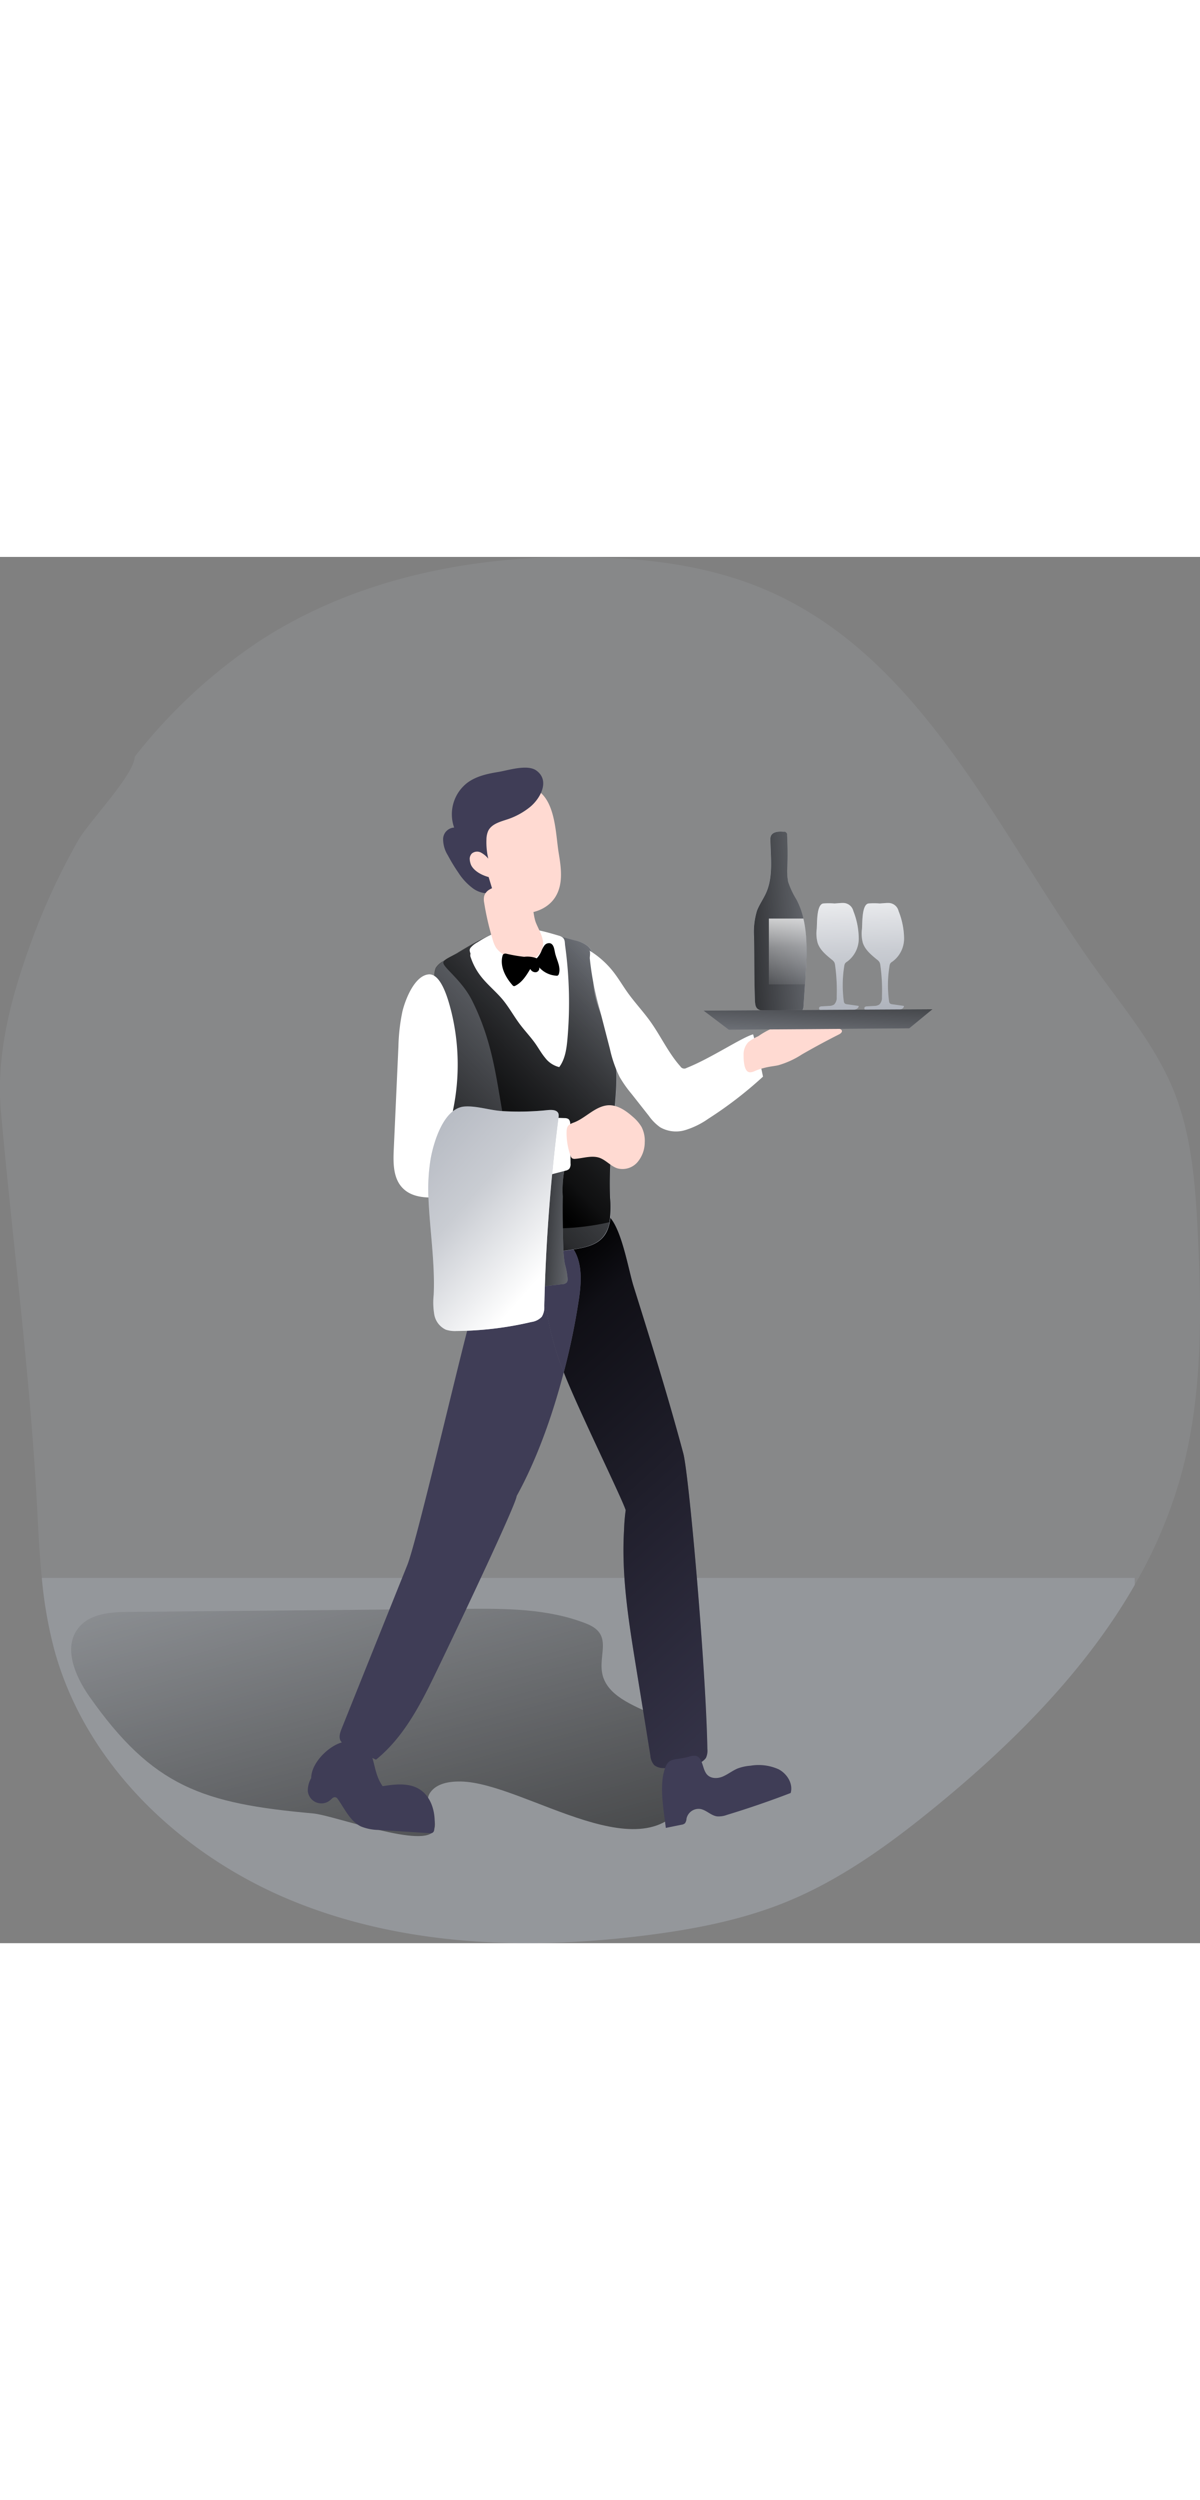<svg xmlns="http://www.w3.org/2000/svg" xmlns:xlink="http://www.w3.org/1999/xlink" class="illustrations_image" data-imageid="waiter-monochromatic" data-name="Layer 1" style="width:166px" viewBox="0 0 299.38 345.76"><rect x="0" y="0" width="299.38" height="345.76" fill="#808080" stroke="none"/><defs><linearGradient id="a" x1="183.05" x2="138.13" y1="401.58" y2="235.7" gradientUnits="userSpaceOnUse"><stop offset=".01"/><stop offset=".12" stop-opacity=".75"/><stop offset="1" stop-opacity="0"/></linearGradient><linearGradient xlink:href="#a" id="c" x1="175.03" x2="274.1" y1="191.2" y2="300.64"/><linearGradient xlink:href="#a" id="d" x1="167.44" x2="228.49" y1="156.25" y2="96.35"/><linearGradient xlink:href="#a" id="e" x1="176.61" x2="225.19" y1="146.38" y2="98.71"/><linearGradient xlink:href="#a" id="f" x1="187.77" x2="210.04" y1="167.49" y2="169.03"/><linearGradient xlink:href="#a" id="g" x1="236.82" x2="277.25" y1="93.77" y2="91.21"/><linearGradient id="h" x1="266.63" x2="265.1" y1="120.33" y2="79.88" gradientUnits="userSpaceOnUse"><stop offset=".02" stop-color="#fff" stop-opacity="0"/><stop offset=".49" stop-color="#fff" stop-opacity=".39"/><stop offset="1" stop-color="#fff"/></linearGradient><linearGradient id="b" x1="277.9" x2="276.37" y1="119.9" y2="79.45" gradientUnits="userSpaceOnUse"><stop offset=".02" stop-color="#fff" stop-opacity="0"/><stop offset=".5" stop-color="#fff" stop-opacity=".39"/><stop offset="1" stop-color="#fff"/></linearGradient><linearGradient id="i" x1="147.89" x2="194.22" y1="137.33" y2="178.29" gradientUnits="userSpaceOnUse"><stop offset=".02" stop-color="#fff" stop-opacity="0"/><stop offset=".58" stop-color="#fff" stop-opacity=".39"/><stop offset="1" stop-color="#fff"/></linearGradient><linearGradient xlink:href="#b" id="j" x1="253.58" x2="252.63" y1="111.63" y2="86.45"/><linearGradient xlink:href="#a" id="k" x1="204.66" x2="203.12" y1="102.43" y2="130.85"/></defs><path fill="#a7acb6" d="M294.56 229.4a118 118 0 0 1-11.47 27c-12.21 21.31-30.39 39.51-49.58 55.21-11.53 9.43-23.73 18.31-37.53 23.91-11.06 4.48-22.89 6.75-34.73 8.25-29.61 3.75-60.51 2.73-88.15-8.53s-51.66-33.84-59.54-62.63a107.88 107.88 0 0 1-3.13-17.95c-.55-5.43-.83-10.92-1.11-16.37-1.7-33.67-6.08-66.51-9.08-99.84-1.33-14.7 2.71-29.31 7.76-43a167 167 0 0 1 11.59-24.9c2.47-4.33 14-16.36 14-20.69a132.87 132.87 0 0 1 31.33-29c24.32-15.79 54-21.5 82.91-20.8 15 .36 30.17 2.41 43.9 8.45 38.86 17.07 57.25 60.42 82.06 94.85 6.86 9.52 14.5 18.7 18.95 29.56 4.58 11.21 5.48 23.54 6.08 35.63 1 20.4 1.22 41.18-4.26 60.85z" class="target-color" opacity=".18" style="isolation:isolate"/><path fill="#a7acb6" d="M283.09 254.66v1.77c-12.21 21.31-30.39 39.51-49.58 55.21-11.53 9.43-23.73 18.31-37.53 23.91-11.06 4.48-22.89 6.75-34.73 8.25-29.61 3.75-60.51 2.73-88.15-8.53s-51.66-33.87-59.54-62.66a107.88 107.88 0 0 1-3.13-17.95z" class="target-color" opacity=".41" style="isolation:isolate"/><path fill="url(#a)" d="M203.11 267.77c-9.69-3.85-20.43-3.8-30.87-3.71l-83.2.76c-4.57 0-9.76.37-12.64 3.91-4 4.83-.94 12.06 2.64 17.17 15.86 22.57 28.29 26.71 55.77 29.18 5.48.49 28.56 9.23 30.27 4 1.11-3.39-3-6.24-1-9.18 1.59-2.32 4.78-2.82 7.59-2.78 16.18.24 47.25 24.6 57.28 2.85 4.05-8.79.17-14.12-7.31-18.46-4.45-2.59-11.83-4.52-14.12-9.7-2.42-5.43 2.92-11.13-4.41-14.04z" transform="translate(-56.76 -1.69)"/><path fill="#3f3d56" d="M140.64 203.38c-2.77 10.65-6.7 21.73-11.74 30.85-.12 2-13.69 30.65-19.65 43-4 8.33-8.25 16.95-15.45 22.76l-7.05-3.35a3.62 3.62 0 0 1-1.76-1.32c-.54-.95-.14-2.12.27-3.13q8.17-20.38 16.37-40.78c2.24-5.59 11.85-46.75 15.19-59.43 2.48-9.39 3.75-24.89 16.48-24.14a15.58 15.58 0 0 1 5.64 1.33 12.19 12.19 0 0 0-.71 1c-2.78 4.84-2.86 10.77-2.1 16.3a74.33 74.33 0 0 0 4.51 16.91z"/><path fill="#3f3d56" d="M144.44 184.97a173 173 0 0 1-3.8 18.41 74.33 74.33 0 0 1-4.51-16.86c-.76-5.53-.68-11.46 2.1-16.3a12.19 12.19 0 0 1 .71-1 9.74 9.74 0 0 1 3.33 2.45c3.06 3.47 2.85 8.69 2.17 13.3z"/><path fill="#3f3d56" d="M176.11 299.57a3.85 3.85 0 0 1-2.23 1.45 21.83 21.83 0 0 1-8.37 1.07 3.75 3.75 0 0 1-2.26-.71 4.06 4.06 0 0 1-1-2.46q-1.77-11-3.56-22c-1.83-11.3-3.69-22.75-3-34.23a47.68 47.68 0 0 1 .41-4.94c-1-3.12-12-25.48-15.44-34.37a173 173 0 0 0 3.8-18.41c.68-4.61.89-9.83-2.17-13.35a9.74 9.74 0 0 0-3.33-2.45c2.59-3.37 8.79-7.87 12.58-5 3.44 2.6 5.22 13.61 6.5 17.67 4.39 14 8.66 27.66 12.44 41.79 1.39 5.21 5.62 53 6 73.69a4.25 4.25 0 0 1-.37 2.25z"/><path fill="url(#c)" d="M232.87 301.26a3.85 3.85 0 0 1-2.23 1.45 21.83 21.83 0 0 1-8.37 1.07 3.75 3.75 0 0 1-2.26-.71 4.06 4.06 0 0 1-1-2.46q-1.77-11-3.56-22c-1.83-11.3-3.69-22.75-3-34.23a47.68 47.68 0 0 1 .41-4.94c-1-3.12-12-25.48-15.44-34.37a173 173 0 0 0 3.8-18.41c.68-4.61.89-9.83-2.17-13.35a9.74 9.74 0 0 0-3.33-2.45c2.59-3.37 8.79-7.87 12.58-5 3.44 2.6 5.22 13.61 6.5 17.67 4.39 14 8.66 27.66 12.44 41.79 1.39 5.21 5.62 53 6 73.69a4.25 4.25 0 0 1-.37 2.25z" transform="translate(-56.76 -1.69)"/><path fill="#3f3d56" d="M144.44 184.97a173 173 0 0 1-3.8 18.41 74.33 74.33 0 0 1-4.51-16.86c-.76-5.53-.68-11.46 2.1-16.3a12.19 12.19 0 0 1 .71-1 9.74 9.74 0 0 1 3.33 2.45c3.06 3.47 2.85 8.69 2.17 13.3z"/><path fill="#a7acb6" d="M111.01 100.65a5.31 5.31 0 0 0-2.25 1.93 5.39 5.39 0 0 0-.09 3.53c3.73 19 3.34 38.88 9.19 57.38a38.67 38.67 0 0 0 2.64 6.55 5.73 5.73 0 0 0 1.46 1.91 6.08 6.08 0 0 0 3 1 61.58 61.58 0 0 0 19-.36c2.29-.4 4.71-1 6.31-2.7 2.4-2.53 2.16-6.48 2-10-.33-7.88.56-15.76 1.22-23.62.36-4.3.65-8.68-.28-12.89-1.35-6.15-5.23-11.77-5.12-18.06.05-2.84.76-6.17-1.3-8.13a7.37 7.37 0 0 0-3.23-1.52q-5.43-1.52-11-2.58c-8.1-1.53-14.91 3.79-21.55 7.56z" class="target-color"/><path fill="url(#d)" d="M210.19 138c-.66 7.86-1.55 15.74-1.22 23.62a27.57 27.57 0 0 1-.16 6 7.54 7.54 0 0 1-1.86 3.93c-1.6 1.69-4 2.3-6.3 2.7a61.9 61.9 0 0 1-19 .36 6.21 6.21 0 0 1-3-1 5.77 5.77 0 0 1-1.46-1.92 37.5 37.5 0 0 1-2.63-6.55c-5.86-18.5-5.47-38.35-9.2-57.38a5.42 5.42 0 0 1 .09-3.54 4.91 4.91 0 0 1 2-1.78l.26-.14c1-.59 2.08-1.22 3.14-1.85a1.74 1.74 0 0 0 .2-.13c5.6-3.37 11.45-6.85 18.18-5.57q5.53 1.06 11 2.58a7.48 7.48 0 0 1 3.23 1.52c2.06 2 1.35 5.29 1.3 8.13-.11 6.29 3.77 11.91 5.12 18.06.96 4.26.67 8.63.31 12.96z" transform="translate(-56.76 -1.69)"/><path fill="url(#e)" d="M210.19 138c-.66 7.86-1.55 15.74-1.22 23.62a27.57 27.57 0 0 1-.16 6 61.64 61.64 0 0 1-11.63 1.51 6 6 0 0 1-3.09-.46 5.81 5.81 0 0 1-1.76-1.63 37.83 37.83 0 0 1-3.7-6c-8.88-17.24-5.41-31.34-14.08-48.68-2.62-5.25-7.54-8.46-7.17-9.6a1.05 1.05 0 0 1 .13-.26c.57-.74 2.44-1.44 3.4-2a1.74 1.74 0 0 0 .2-.13c5.6-3.37 11.45-6.85 18.18-5.57q5.53 1.06 11 2.58a7.48 7.48 0 0 1 3.23 1.52c2.06 2 1.35 5.29 1.3 8.13-.11 6.29 3.77 11.91 5.12 18.06.9 4.21.61 8.58.25 12.91z" transform="translate(-56.76 -1.69)"/><path fill="#a7acb6" d="M140.55 172.37a24.52 24.52 0 0 0 .38 4 17.47 17.47 0 0 1 .69 3.78 1.31 1.31 0 0 1-.22.8 1.55 1.55 0 0 1-1.1.44l-6.75.77a.55.55 0 0 1-.34 0 .46.46 0 0 1-.17-.29c-1.11-3.47-1.06-7.19-1-10.83q.15-6.94.41-13.88a5.41 5.41 0 0 1 3.19-5.85 5.73 5.73 0 0 1 3.34-1.14c1.81.18 2.11 1.79 1.75 3.18a27.25 27.25 0 0 0-.34 6.13q-.08 6.44.16 12.89z" class="target-color"/><path fill="url(#f)" d="M197.31 174.06a24.52 24.52 0 0 0 .38 4 17.47 17.47 0 0 1 .69 3.78 1.31 1.31 0 0 1-.22.8 1.55 1.55 0 0 1-1.1.44l-6.75.77a.55.55 0 0 1-.34 0 .46.46 0 0 1-.17-.29c-1.11-3.47-1.06-7.19-1-10.83q.15-6.94.41-13.88a5.41 5.41 0 0 1 3.19-5.85 5.73 5.73 0 0 1 3.34-1.14c1.81.18 2.11 1.79 1.75 3.18a27.25 27.25 0 0 0-.34 6.13q-.08 6.44.16 12.89z" transform="translate(-56.76 -1.69)"/><path fill="#fff" d="M117.39 98.96a1.4 1.4 0 0 0 .08 1 15.65 15.65 0 0 0 2.35 4.44c1.65 2.19 3.83 3.91 5.58 6 1.6 1.94 2.81 4.17 4.32 6.18 1.24 1.65 2.67 3.14 3.86 4.83.82 1.17 1.51 2.43 2.43 3.53a6.29 6.29 0 0 0 3.51 2.31c1.48-2 1.83-4.58 2.05-7.05a103.9 103.9 0 0 0-.58-23.25c-.1-.77 0-1.46-.59-2a2.67 2.67 0 0 0-1-.49c-4.33-1.28-8.9-2.56-13.3-1.53a25 25 0 0 0-6.94 3.17 6 6 0 0 0-1.66 1.27c-.5.55-.32.94-.11 1.59zm-16.99 14.4a47.34 47.34 0 0 0-1 8.74l-1.16 25.66c-.16 3.38-.17 7.16 2.16 9.6 2.52 2.66 6.71 2.62 10.34 2.2 10.28-1.18 20.32-3.83 30.32-6.47a1.92 1.92 0 0 0 .93-.44 1.88 1.88 0 0 0 .35-1.38l-.06-9.55c0-.57-.05-1.25-.54-1.56a1.79 1.79 0 0 0-.89-.19q-13.26-.49-26.54-.22a1.51 1.51 0 0 1-.92-.17c-.53-.34-.46-1.12-.34-1.74a55.66 55.66 0 0 0-.49-24.57c-.6-2.29-2.4-9.56-5.72-9.14-3.5.44-5.76 6.4-6.44 9.23zm46.58-15.23a22.6 22.6 0 0 1 6.08 5.41c1.26 1.62 2.29 3.39 3.48 5.06 1.78 2.51 3.91 4.76 5.7 7.26 2.62 3.66 4.51 7.86 7.51 11.22a1.12 1.12 0 0 0 1.56.37c5.92-2.33 13.83-7.64 16.57-8.37 0-.25 1.86 7.35 2.47 10.55a99.56 99.56 0 0 1-13.67 10.52 20.29 20.29 0 0 1-5.76 2.82 7.94 7.94 0 0 1-6.23-.72 12 12 0 0 1-2.81-2.84l-4.3-5.46a29.79 29.79 0 0 1-3-4.26 30.51 30.51 0 0 1-2.41-6.94l-2.49-9.65a73.51 73.51 0 0 1-2.54-13c-.01-.44.25-1.79-.16-1.97z"/><path fill="#ffdad2" d="M151.47 136.79c2.38-.26 4.58 1.23 6.37 2.82a10.16 10.16 0 0 1 2.21 2.55 7.56 7.56 0 0 1 .8 3.89 7.65 7.65 0 0 1-1.89 5 4.94 4.94 0 0 1-4.93 1.45c-1.63-.53-2.79-2-4.41-2.61-1.94-.69-4.06.08-6.12.24a1.19 1.19 0 0 1-.75-.13 1.23 1.23 0 0 1-.4-.63 16.63 16.63 0 0 1-1-5.8c0-1.61.43-2 1.85-2.51 2.87-1.1 5.19-3.92 8.27-4.27zm40.45-9.62c.74-.13 1.5-.22 2.24-.38a21.86 21.86 0 0 0 5.9-2.7q4.55-2.62 9.26-5c.4-.2.87-.58.69-1a.73.73 0 0 0-.47-.35 5.81 5.81 0 0 0-1.76-.25c-4.29-.17-8.59-.35-12.88-.2a9 9 0 0 0-2.14.26 19 19 0 0 0-3.59 2 10.75 10.75 0 0 0-2.49 1.49 4.42 4.42 0 0 0-1.17 3c0 1.09 0 4.14 1.36 4.47.67.17 1.5-.33 2.1-.55a19.82 19.82 0 0 1 2.95-.79z"/><path fill="#a7acb6" d="M188.12 94.87a18.28 18.28 0 0 1 .72-6.6c.58-1.54 1.57-2.9 2.25-4.41 1.82-4.06 1.2-8.73 1.1-13.18a2.75 2.75 0 0 1 .1-1c.41-1.15 2-1.25 3.18-1.13a1 1 0 0 1 .71.25 1 1 0 0 1 .18.63c.14 2.58.16 5.17.07 7.75a14.72 14.72 0 0 0 .19 3.87 21.1 21.1 0 0 0 2.1 4.43c3 5.84 2.66 12.77 2.22 19.33l-.48 7.15a1.29 1.29 0 0 1-1.56 1.48 49.84 49.84 0 0 1-8-.22c-2.16-.25-2.49-.77-2.56-2.86-.18-5.12-.1-10.32-.22-15.49z" class="target-color"/><path fill="#a7acb6" d="M188.12 94.87a18.28 18.28 0 0 1 .72-6.6c.58-1.54 1.57-2.9 2.25-4.41 1.82-4.06 1.2-8.73 1.1-13.18a2.75 2.75 0 0 1 .1-1c.41-1.15 2-1.25 3.18-1.13a1 1 0 0 1 .71.25 1 1 0 0 1 .18.63c.14 2.58.16 5.17.07 7.75a14.72 14.72 0 0 0 .19 3.87 21.1 21.1 0 0 0 2.1 4.43c3 5.84 2.66 12.77 2.22 19.33l-.48 7.15a1.29 1.29 0 0 1-1.56 1.48 49.84 49.84 0 0 1-8-.22c-2.16-.25-2.49-.77-2.56-2.86-.18-5.12-.1-10.32-.22-15.49z" class="target-color"/><path fill="url(#g)" d="M257.7 106.55c0 .58-.07 1.17-.12 1.76l-.36 5.39a1.71 1.71 0 0 1-.32 1.09 1.78 1.78 0 0 1-1.24.39 49.84 49.84 0 0 1-8-.22c-2.16-.25-2.49-.77-2.56-2.86-.18-5.18-.13-10.37-.21-15.54a18.3 18.3 0 0 1 .72-6.6c.58-1.54 1.57-2.9 2.25-4.41 1.82-4 1.2-8.73 1.1-13.18a2.53 2.53 0 0 1 .1-1c.41-1.15 2-1.25 3.18-1.13a.76.76 0 0 1 .89.88c.14 2.59.16 5.17.07 7.76a14.59 14.59 0 0 0 .19 3.85 20.94 20.94 0 0 0 2.1 4.44 19.67 19.67 0 0 1 1.7 4.67c1.12 4.74.81 9.83.51 14.71z" transform="translate(-56.76 -1.69)"/><path fill="#a7acb6" d="M203.76 92.78a8.94 8.94 0 0 0 .22 3.46c.56 1.76 2.07 3 3.51 4.18a2.51 2.51 0 0 1 .66.68 2.36 2.36 0 0 1 .2.79 45.33 45.33 0 0 1 .39 7.9 2.34 2.34 0 0 1-.65 1.86 2.43 2.43 0 0 1-1.3.34l-1.8.11a.89.89 0 0 0-.5.15c-.26.22-.13.67.15.86a1.6 1.6 0 0 0 1 .16l6.94-.28c.7 0 1.62-.25 1.65-1l-2.88-.41a1 1 0 0 1-.62-.23 1 1 0 0 1-.22-.58 29.77 29.77 0 0 1 .12-8.74 1.61 1.61 0 0 1 .23-.69 2 2 0 0 1 .53-.43 7.11 7.11 0 0 0 2.85-5.86 19 19 0 0 0-1.35-6.74 2.62 2.62 0 0 0-2.55-2c-.71 0-1.43.09-2.14.13a18.08 18.08 0 0 0-2.85 0c-1.65.35-1.47 4.81-1.59 6.34zm11.29 0a8.94 8.94 0 0 0 .21 3.46c.57 1.76 2.08 3 3.52 4.18a2.47 2.47 0 0 1 .65.68 2.37 2.37 0 0 1 .21.79 45.33 45.33 0 0 1 .39 7.9 2.34 2.34 0 0 1-.66 1.86 2.41 2.41 0 0 1-1.3.34l-1.79.11a.84.84 0 0 0-.5.15c-.26.22-.13.67.15.86a1.59 1.59 0 0 0 1 .16l6.93-.28c.7 0 1.62-.25 1.66-1l-2.88-.41a1.05 1.05 0 0 1-.63-.23 1.11 1.11 0 0 1-.21-.58 29.1 29.1 0 0 1 .12-8.74 1.49 1.49 0 0 1 .23-.69 1.86 1.86 0 0 1 .53-.43 7.13 7.13 0 0 0 2.87-5.91 19 19 0 0 0-1.38-6.69 2.61 2.61 0 0 0-2.55-2c-.71 0-1.43.09-2.13.13a18.08 18.08 0 0 0-2.85 0c-1.65.35-1.47 4.81-1.59 6.34z" class="target-color"/><path fill="url(#h)" d="M260.52 94.47a8.94 8.94 0 0 0 .22 3.46c.56 1.76 2.07 3 3.51 4.18a2.51 2.51 0 0 1 .66.68 2.36 2.36 0 0 1 .2.79 45.33 45.33 0 0 1 .39 7.9 2.34 2.34 0 0 1-.65 1.86 2.43 2.43 0 0 1-1.3.34l-1.8.11a.89.89 0 0 0-.5.15c-.26.22-.13.67.15.86a1.6 1.6 0 0 0 1 .16l6.94-.28c.7 0 1.62-.25 1.65-1l-2.88-.41a1 1 0 0 1-.62-.23 1 1 0 0 1-.22-.58 29.77 29.77 0 0 1 .12-8.74 1.61 1.61 0 0 1 .23-.69 2 2 0 0 1 .53-.43 7.11 7.11 0 0 0 2.85-5.86 19 19 0 0 0-1.35-6.74 2.62 2.62 0 0 0-2.55-2c-.71 0-1.43.09-2.14.13a18.08 18.08 0 0 0-2.85 0c-1.65.35-1.47 4.81-1.59 6.34z" transform="translate(-56.76 -1.69)"/><path fill="url(#b)" d="M271.81 94.47a8.94 8.94 0 0 0 .21 3.46c.57 1.76 2.08 3 3.52 4.18a2.47 2.47 0 0 1 .65.68 2.37 2.37 0 0 1 .21.79 45.33 45.33 0 0 1 .39 7.9 2.34 2.34 0 0 1-.66 1.86 2.41 2.41 0 0 1-1.3.34l-1.79.11a.84.84 0 0 0-.5.15c-.26.22-.13.67.15.86a1.59 1.59 0 0 0 1 .16l6.93-.28c.7 0 1.62-.25 1.66-1l-2.88-.41a1.05 1.05 0 0 1-.63-.23 1.11 1.11 0 0 1-.21-.58 29.1 29.1 0 0 1 .12-8.74 1.49 1.49 0 0 1 .23-.69 1.86 1.86 0 0 1 .53-.43 7.13 7.13 0 0 0 2.87-5.91 19 19 0 0 0-1.38-6.69 2.61 2.61 0 0 0-2.55-2c-.71 0-1.43.09-2.13.13a18.08 18.08 0 0 0-2.85 0c-1.65.35-1.47 4.81-1.59 6.34z" transform="translate(-56.76 -1.69)"/><path fill="#3f3d56" d="M77.64 304.57a6.37 6.37 0 0 0-.85 3.18 3.4 3.4 0 0 0 5.69 2.25c.32-.3.65-.68 1.09-.65s.63.36.84.66c1.68 2.42 3 5.36 5.65 6.64a12.27 12.27 0 0 0 4.51.87l12.59.8a.9.9 0 0 0 1.16-.93c.54-3.8-.54-8.21-3.86-10.14-2.65-1.54-6-1.12-9-.65-3.42-4.81-.83-11-8.41-11.17-3.92-.12-9.41 4.96-9.41 9.14zm88.47 12.44 3.89-.79a1.57 1.57 0 0 0 .91-.39 2.28 2.28 0 0 0 .37-1.17 3.1 3.1 0 0 1 3.42-2.38c1.51.26 2.65 1.62 4.16 1.85a5.86 5.86 0 0 0 2.51-.37q8-2.43 15.89-5.46c.66-2.29-.87-4.79-3-5.91a12.19 12.19 0 0 0-7-.9 11.86 11.86 0 0 0-3.19.68c-1.29.53-2.4 1.43-3.69 2s-2.95.6-3.92-.4c-1.35-1.39-1-4.36-2.93-4.75a3.86 3.86 0 0 0-1.7.24c-3.81 1.07-5.26-.15-6.25 4s.05 9.63.53 13.75z"/><path fill="#a7acb6" d="M106.9 160.05c.34 8 1.65 16 1.3 24a18 18 0 0 0 .15 4.92 5.15 5.15 0 0 0 2.88 3.77 7.32 7.32 0 0 0 2.64.33 84.88 84.88 0 0 0 18.72-2.25 4.34 4.34 0 0 0 2.58-1.31 4.53 4.53 0 0 0 .62-2.63 453.77 453.77 0 0 1 3.54-47 2.43 2.43 0 0 0 0-1c-.34-1-1.66-1-2.68-.91a68.4 68.4 0 0 1-11.36.25c-3-.18-6.45-1.37-9.42-1.14-5.21.4-7.72 9-8.44 13.11a46.6 46.6 0 0 0-.53 9.86z" class="target-color"/><path fill="url(#i)" d="M163.66 161.74c.34 8 1.65 16 1.3 24a18 18 0 0 0 .15 4.92 5.15 5.15 0 0 0 2.88 3.77 7.32 7.32 0 0 0 2.64.33 84.88 84.88 0 0 0 18.72-2.25 4.34 4.34 0 0 0 2.58-1.31 4.53 4.53 0 0 0 .62-2.63 453.77 453.77 0 0 1 3.54-47 2.43 2.43 0 0 0 0-1c-.34-1-1.66-1-2.68-.91a68.4 68.4 0 0 1-11.36.25c-3-.18-6.45-1.37-9.42-1.14-5.21.4-7.72 9-8.44 13.11a46.6 46.6 0 0 0-.53 9.86z" transform="translate(-56.76 -1.69)"/><path fill="#ffdad2" d="M139.39 73.88c.6 3.61 1.14 7.56-.71 10.72-2 3.45-6.54 4.92-10.42 4a14.64 14.64 0 0 1-9-7.39 19.93 19.93 0 0 1-2.23-12.6 13 13 0 0 1 4.54-8.47 16.65 16.65 0 0 1 5.57-2.48 9.66 9.66 0 0 1 4-.52c7.56 1.02 7.34 11.24 8.25 16.74z"/><path fill="#3f3d56" d="M132.24 62.37a18 18 0 0 1-5.4 3c-1.92.65-4.19 1.17-5.06 3a5.49 5.49 0 0 0-.42 2.12 17.88 17.88 0 0 0 .46 4.78 6 6 0 0 0-1.85-1.54 2.06 2.06 0 0 0-2.26.25 2 2 0 0 0-.53 1.43c0 2.33 2.48 3.83 4.73 4.44l1.19 3.94a6.46 6.46 0 0 1-5.09-1.11 14.75 14.75 0 0 1-3.64-3.91 44 44 0 0 1-2.65-4.36 7.64 7.64 0 0 1-1.17-4.1 2.93 2.93 0 0 1 2.75-2.81 9.92 9.92 0 0 1 3.32-11.19c2.22-1.63 5-2.24 7.73-2.68 2.4-.39 7.26-2 9.49-.33 3.46 2.53.92 7.01-1.6 9.07z"/><path fill="#ffdad2" d="M133.77 91.41c.81 1.92 2.07 3.87 1.64 5.9a4.76 4.76 0 0 1-4.16 3.45 8.65 8.65 0 0 1-5.46-1.49 6.3 6.3 0 0 1-2-1.75 7.51 7.51 0 0 1-.87-2.06 69.22 69.22 0 0 1-2.13-9.22 4.12 4.12 0 0 1 0-1.64 2.88 2.88 0 0 1 1.18-1.55 6.19 6.19 0 0 1 5.53-.52c1.55.52 3.95 1.64 4.8 3.14s.71 3.97 1.47 5.74z"/><path d="M126.34 98.97a.91.91 0 0 0-.74.1.9.9 0 0 0-.24.45c-.68 2.59.72 5.29 2.5 7.3a.63.63 0 0 0 .29.22.57.57 0 0 0 .45-.1c1.68-.86 2.73-2.56 3.7-4.18a1.43 1.43 0 0 0 1.37.83 1 1 0 0 0 .85-1.22 6.21 6.21 0 0 0 4.16 2.07.81.81 0 0 0 .41 0 .72.72 0 0 0 .36-.51c.51-1.75-.64-3.51-1-5.3-.18-.89-.32-2-1.19-2.27a1.45 1.45 0 0 0-1.46.58 6.36 6.36 0 0 0-.77 1.46 6 6 0 0 1-1.12 1.72 6.48 6.48 0 0 0-3.14-.38 36 36 0 0 1-4.43-.77z"/><path fill="url(#j)" d="M257.7 106.55c0 .58-.07 1.17-.12 1.76h-9V91.89h8.62c1.11 4.69.8 9.78.5 14.66z" transform="translate(-56.76 -1.69)"/><path fill="#a7acb6" d="m226.85 117.58-45.03.35-6.3-4.77 57.13-.35-5.8 4.77z" class="target-color"/><path fill="url(#k)" d="m226.85 117.58-45.03.35-6.3-4.77 57.13-.35-5.8 4.77z"/></svg>